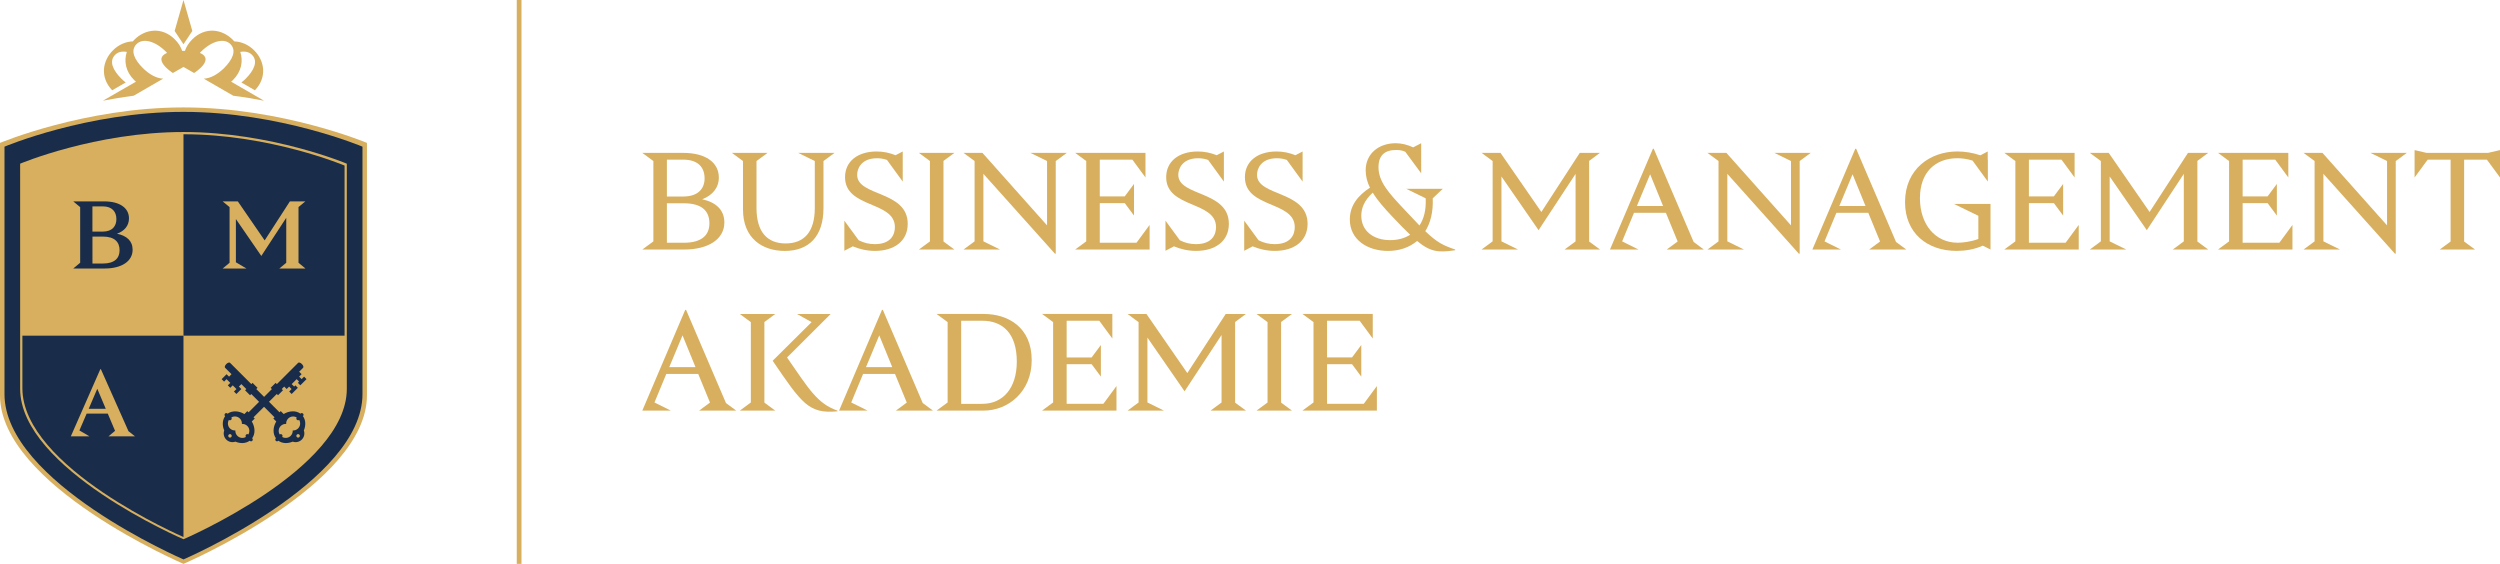 <?xml version="1.0" encoding="utf-8"?>
<!-- Generator: Adobe Illustrator 26.0.3, SVG Export Plug-In . SVG Version: 6.00 Build 0)  -->
<svg version="1.1" id="Logo" xmlns="http://www.w3.org/2000/svg" xmlns:xlink="http://www.w3.org/1999/xlink" x="0px" y="0px"
	 viewBox="0 0 791.77 178.58" style="enable-background:new 0 0 791.77 178.58;" xml:space="preserve">
<style type="text/css">
	.st0{fill:#D7AF5F;}
	.st1{fill:#192D4B;}
</style>
<g>
	<g>
		<polygon class="st0" points="58.11,14.01 58.11,14.01 58.11,14.01 58.11,14.01 60.91,9.81 58.11,0 58.11,0 58.11,0 58.11,0 
			58.11,0 55.31,9.81 58.11,14.01 		"/>
		<path class="st0" d="M64.54,24.92l9.34,5.4c3.41,0.43,6.68,0.98,9.74,1.58L73.2,25.87c0.19-0.16,0.37-0.31,0.56-0.49
			c2.74-2.74,3.3-6.03,2.34-8.94c1.48-0.28,2.79,0.01,3.69,0.91c2.07,2.07,0.62,4.97-1.97,7.57c-0.45,0.45-0.91,0.84-1.37,1.2
			l4.28,2.47c3.88-4.05,3.14-9.27-0.23-12.64c-1.73-1.74-3.98-2.77-6.3-2.84c-0.16-0.19-0.33-0.37-0.51-0.55
			c-3.4-3.4-8.74-4.15-12.81-0.08c-1.13,1.13-1.88,2.36-2.31,3.62h-0.44h-0.44c-0.43-1.26-1.18-2.49-2.31-3.62
			c-4.07-4.07-9.42-3.32-12.81,0.08c-0.18,0.18-0.34,0.36-0.51,0.55c-2.32,0.06-4.57,1.1-6.3,2.84c-3.37,3.37-4.12,8.59-0.23,12.64
			l4.28-2.47c-0.46-0.36-0.92-0.75-1.37-1.2c-2.6-2.6-4.05-5.5-1.97-7.57c0.9-0.9,2.21-1.19,3.69-0.91
			c-0.96,2.91-0.39,6.21,2.34,8.94c0.18,0.18,0.37,0.33,0.56,0.49L32.6,31.89c3.06-0.6,6.33-1.14,9.74-1.58l9.34-5.4l-0.2-0.01
			c-1.9-0.13-4.17-1.28-6.26-3.37c-2.6-2.6-4.05-5.5-1.97-7.57c1.97-1.97,5.84-1.05,9.29,2.4c0.13,0.13,0.25,0.26,0.37,0.39
			c-4.7,2.02,1.24,5.98,1.84,6.37l3.36-1.92l3.36,1.92c0.61-0.39,6.55-4.34,1.84-6.37c0.12-0.13,0.24-0.26,0.37-0.39
			c3.45-3.45,7.32-4.37,9.29-2.4c2.07,2.07,0.62,4.97-1.97,7.57c-2.1,2.1-4.37,3.24-6.27,3.37L64.54,24.92z"/>
	</g>
	<path class="st0" d="M116.22,125.19c0,28.51-58.11,53.39-58.11,53.39S0,153.7,0,125.19l0-79.93c0,0,26.76-11.24,58.11-11.24
		s58.11,11.24,58.11,11.24L116.22,125.19z"/>
	<path class="st1" d="M114.8,124.82c0,27.95-56.69,52.35-56.69,52.35s-56.69-24.4-56.69-52.35l0-78.37c0,0,26.11-11.02,56.69-11.02
		s56.69,11.02,56.69,11.02L114.8,124.82z"/>
	<path class="st0" d="M109.84,123.15c0,25.43-51.73,47.63-51.73,47.63s-51.73-22.2-51.73-47.63l0-71.31c0,0,23.82-10.03,51.73-10.03
		s51.73,10.03,51.73,10.03L109.84,123.15z"/>
	<path class="st1" d="M58.11,106.3V42.52h0c27.53,0,51.02,9.92,51.02,9.92l0,53.86H58.11z"/>
	<path class="st1" d="M58.11,106.3v63.78c0,0-51.02-21.96-51.02-47.11l0-16.67H58.11z"/>
	<g>
		<path class="st1" d="M42,79.09c0,3.64-3.43,5.95-8.87,5.95H23.2l2.19-1.82V65.6l-2.19-1.82h9.81c4.83,0,7.84,2.03,7.84,5.38
			c0,2.31-1.43,4.01-3.8,4.86C40.12,74.65,42,76.29,42,79.09z M29.27,65.36v7.99h3.25c3.1,0,4.34-1.79,4.34-3.95
			c0-2.25-1.25-4.04-4.34-4.04H29.27z M37.87,79.27c0-2.64-1.58-4.34-5.28-4.34h-3.31v8.53h3.31
			C36.29,83.46,37.87,81.76,37.87,79.27z"/>
	</g>
	<g>
		<path class="st0" d="M42.75,138.19h-8.39l2.08-1.74l-2.31-5.47h-6.68l-2.29,5.32v0.03l3.15,1.85h-5.87l9.34-21.26h0.17l8.74,19.64
			L42.75,138.19z M33.5,129.48l-2.69-6.36l-2.72,6.36H33.5z"/>
	</g>
	<g>
		<path class="st0" d="M96.73,85.04h-8.26l2.19-1.82V68.97l-7.9,12.09l-8.05-11.69v13.7l3.34,1.97h-7.53l2.19-1.82V65.6l-2.19-1.82
			h4.8l8.5,12.36l7.99-12.36h4.89l-2.16,1.79v17.65L96.73,85.04z"/>
	</g>
	<path class="st1" d="M95.94,131.79c0.01-0.01,0.02-0.02,0.03-0.03c0.22-0.22,0.22-0.57,0-0.78s-0.57-0.22-0.78,0
		c-0.01,0.01-0.02,0.02-0.03,0.03c-1.42-1.04-3.52-0.97-5.32,0.11l-0.93-0.93l-0.39,0.39l-3.33-3.33l2.47-2.47l0.39,0.39l1.57-1.57
		l-0.39-0.39l0.78-0.78l0.78,0.78l0.78-0.78l0.78,0.78L91.59,124l0.78,0.78l1.96-1.96l-0.78-0.78l-0.39,0.39l-0.78-0.78l1.57-1.57
		l0.78,0.78l-0.39,0.39l0.78,0.78l1.96-1.96l-0.78-0.78l-0.78,0.78l-0.78-0.78l0.78-0.78l-0.78-0.78l1.26-1.26
		c0.22-0.22,0.04-0.74-0.39-1.18c-0.43-0.43-0.96-0.61-1.18-0.39l-6.75,6.75l-0.39-0.39l-1.57,1.57l0.39,0.39l-2.47,2.47l-2.47-2.47
		l0.39-0.39l-1.57-1.57l-0.39,0.39l-6.75-6.75c-0.22-0.22-0.74-0.04-1.18,0.39c-0.43,0.43-0.61,0.96-0.39,1.18l2.04,2.04l-0.78,0.78
		l-0.78-0.78l-1.57,1.57l0.78,0.78l0.78-0.78l1.18,1.18l-0.78,0.78l0.78,0.78l0.78-0.78l1.18,1.18L74.09,124l0.78,0.78l1.57-1.57
		l-0.78-0.78l0.78-0.78l1.57,1.57l-0.39,0.39l1.57,1.57l0.39-0.39l2.47,2.47l-3.33,3.33l-0.39-0.39l-0.93,0.93
		c-1.8-1.08-3.9-1.15-5.32-0.11c-0.01-0.01-0.02-0.02-0.03-0.03c-0.22-0.22-0.57-0.22-0.78,0s-0.22,0.57,0,0.78
		c0.01,0.01,0.02,0.02,0.03,0.03c-0.89,1.22-0.97,2.93-0.29,4.53c-0.35,0.98-0.13,2.11,0.65,2.89c0.78,0.78,1.92,1,2.89,0.65
		c1.6,0.68,3.31,0.6,4.53-0.29c0.01,0.01,0.02,0.02,0.03,0.03c0.22,0.22,0.57,0.22,0.78,0c0.22-0.22,0.22-0.57,0-0.78
		c-0.01-0.01-0.02-0.02-0.03-0.03c1.04-1.42,0.97-3.52-0.11-5.32l0.93-0.93l-0.39-0.39l3.33-3.33l3.33,3.33l-0.39,0.39l0.93,0.93
		c-1.08,1.8-1.15,3.9-0.11,5.32c-0.01,0.01-0.02,0.02-0.03,0.03c-0.22,0.22-0.22,0.57,0,0.78c0.22,0.22,0.57,0.22,0.78,0
		c0.01-0.01,0.02-0.02,0.03-0.03c1.22,0.89,2.93,0.97,4.53,0.29c0.98,0.35,2.11,0.13,2.89-0.65c0.78-0.78,1-1.92,0.65-2.89
		C96.91,134.72,96.84,133.01,95.94,131.79z M73.23,138.43c-0.22,0.22-0.57,0.22-0.78,0c-0.22-0.22-0.22-0.57,0-0.78
		c0.22-0.22,0.57-0.22,0.78,0C73.44,137.86,73.44,138.21,73.23,138.43z M78.66,137.6c-0.22-0.17-0.53-0.15-0.73,0.05
		s-0.21,0.51-0.05,0.73c-0.85,0.51-1.97,0.4-2.7-0.34c-0.47-0.47-0.68-1.1-0.64-1.71c-0.61,0.04-1.24-0.17-1.71-0.64
		c-0.73-0.73-0.84-1.85-0.34-2.7c0.22,0.17,0.53,0.15,0.73-0.05s0.21-0.51,0.05-0.73c0.85-0.51,1.97-0.4,2.7,0.34
		c0.47,0.47,0.68,1.1,0.64,1.71c0.61-0.04,1.24,0.17,1.71,0.64C79.06,135.63,79.17,136.75,78.66,137.6z M94.8,138.43
		c-0.22,0.22-0.57,0.22-0.78,0c-0.22-0.22-0.22-0.57,0-0.78c0.22-0.22,0.57-0.22,0.78,0C95.02,137.86,95.02,138.21,94.8,138.43z
		 M94.41,135.69c-0.47,0.47-1.1,0.68-1.71,0.64c0.04,0.61-0.17,1.24-0.64,1.71c-0.73,0.73-1.85,0.84-2.7,0.34
		c0.17-0.22,0.15-0.53-0.05-0.73s-0.51-0.21-0.73-0.05c-0.51-0.85-0.4-1.97,0.34-2.7c0.47-0.47,1.1-0.68,1.71-0.64
		c-0.04-0.61,0.17-1.24,0.64-1.71c0.73-0.73,1.85-0.84,2.7-0.34c-0.17,0.22-0.15,0.53,0.05,0.73s0.51,0.21,0.73,0.05
		C95.25,133.84,95.14,134.95,94.41,135.69z"/>
</g>
<g>
	<path class="st0" d="M229.41,70.46c0,5.25-4.99,8.57-12.77,8.57h-13.21l3.5-2.58V51l-3.5-2.58h12.99c6.91,0,11.24,2.93,11.24,7.83
		c0,3.23-2.05,5.64-5.29,6.86C226.65,64.03,229.41,66.39,229.41,70.46z M211.21,50.56v11.68h5.16c4.85,0,6.78-2.62,6.78-5.73
		c0-3.37-1.92-5.95-6.78-5.95H211.21z M224.68,70.72c0-3.89-2.4-6.34-8.09-6.34h-5.38v12.5h5.38
		C222.28,76.88,224.68,74.43,224.68,70.72z"/>
	<path class="st0" d="M260.8,51v14.91c0,9.05-4.72,13.56-12.24,13.56c-7.22,0-13.25-4.07-13.25-13.12V51l-3.5-2.58h11.28l-3.5,2.58
		v14.91c0,7.52,3.37,11.19,9.23,11.19s9.23-3.67,9.23-11.19V51l-5.25-2.58h11.5L260.8,51z"/>
	<path class="st0" d="M287.48,70.89c0,5.55-4.37,8.57-10.36,8.57c-2.62,0-4.94-0.57-7.04-1.44l-2.67,1.4v-9.53l4.55,6.21
		c1.66,0.83,3.28,1.22,5.12,1.22c5.16,0,6.34-3.11,6.34-5.38c0-8.35-15.79-5.9-15.79-15.83c0-4.99,3.98-8.13,10.01-8.13
		c2.1,0,3.98,0.39,5.99,1.18l2.27-1.18v9.53l-4.99-6.86c-1.01-0.35-2.01-0.53-3.15-0.53c-5.03,0-6.3,3.33-6.3,5.25
		C271.47,62.28,287.48,60.31,287.48,70.89z"/>
	<path class="st0" d="M298.81,76.49l3.45,2.54h-11.24l3.5-2.58V51l-3.5-2.58h11.24l-3.45,2.54V76.49z"/>
	<path class="st0" d="M334.36,51v29.34h-0.26l-22.65-25.28v21.38l5.25,2.58h-11.54l3.5-2.58V51l-3.5-2.58h5.99l20.46,22.96V51
		l-5.25-2.58h11.5L334.36,51z"/>
	<path class="st0" d="M364.09,71.24v7.78h-23.57l3.5-2.58V51l-3.5-2.58h22.26v7.78l-4.15-5.64h-10.32v11.63h7.91l2.93-3.94v10.02
		l-2.93-3.94h-7.91v12.55h11.63L364.09,71.24z"/>
	<path class="st0" d="M389.19,70.89c0,5.55-4.37,8.57-10.36,8.57c-2.62,0-4.94-0.57-7.04-1.44l-2.67,1.4v-9.53l4.55,6.21
		c1.66,0.83,3.28,1.22,5.12,1.22c5.16,0,6.34-3.11,6.34-5.38c0-8.35-15.79-5.9-15.79-15.83c0-4.99,3.98-8.13,10.01-8.13
		c2.1,0,3.98,0.39,5.99,1.18l2.27-1.18v9.53l-4.99-6.86c-1.01-0.35-2.01-0.53-3.15-0.53c-5.03,0-6.3,3.33-6.3,5.25
		C373.19,62.28,389.19,60.31,389.19,70.89z"/>
	<path class="st0" d="M414.12,70.89c0,5.55-4.37,8.57-10.36,8.57c-2.62,0-4.94-0.57-7.04-1.44l-2.67,1.4v-9.53l4.55,6.21
		c1.66,0.83,3.28,1.22,5.12,1.22c5.16,0,6.34-3.11,6.34-5.38c0-8.35-15.79-5.9-15.79-15.83c0-4.99,3.98-8.13,10.01-8.13
		c2.1,0,3.98,0.39,5.99,1.18l2.27-1.18v9.53l-4.99-6.86c-1.01-0.35-2.01-0.53-3.15-0.53c-5.03,0-6.3,3.33-6.3,5.25
		C398.11,62.28,414.12,60.31,414.12,70.89z"/>
	<path class="st0" d="M460.87,79.03v0.22c-5.2,0.79-7.78,0.61-12.07-2.93c-2.49,2.1-5.68,3.15-9.23,3.15
		c-6.3,0-12.07-3.41-12.07-9.97c0-4.37,2.54-7.57,6.38-10.06c-0.87-1.75-1.36-3.58-1.36-5.51c0-5.16,4.02-8.57,9.53-8.57
		c1.75,0,3.63,0.44,5.51,1.31l2.54-1.31v9.53l-5.03-6.82c-0.96-0.44-1.84-0.57-2.89-0.57c-3.63,0-5.6,1.71-5.6,5.47
		c0,4.63,3.41,8.26,7.56,12.72c2.19,2.36,3.94,4.2,5.42,5.73c1.4-2.1,2.14-4.94,1.97-8.61l-6.17-3.02h11.59l-3.19,3.02
		c0.18,4.28-0.7,7.78-2.36,10.41C455.22,76.88,457.06,77.71,460.87,79.03z M446.61,74.35c-1.57-1.49-3.37-3.33-5.55-5.64
		c-2.58-2.71-4.77-5.2-6.3-7.7c-2.67,2.45-3.63,4.9-3.63,7.3c0,4.77,3.76,7.74,9.14,7.74C442.59,76.05,444.77,75.53,446.61,74.35z"
		/>
	<path class="st0" d="M506.74,79.03H495.5l3.5-2.58V55.06l-11.72,17.84l-11.76-17.01v20.55l5.25,2.58h-11.54l3.5-2.58V51l-3.5-2.58
		h5.99l12.94,18.72l12.16-18.72h6.38l-3.41,2.54v25.54L506.74,79.03z"/>
	<path class="st0" d="M539.62,79.03h-11.76l3.46-2.54v-0.04l-3.72-9.05h-10.1l-3.76,9.05l5.2,2.58h-9.05l13.6-31.92h0.26
		l12.64,29.52L539.62,79.03z M526.72,65.25l-4.11-10.06l-4.2,10.06H526.72z"/>
	<path class="st0" d="M569.97,51v29.34h-0.26l-22.65-25.28v21.38l5.25,2.58h-11.54l3.5-2.58V51l-3.5-2.58h5.99l20.46,22.96V51
		l-5.25-2.58h11.5L569.97,51z"/>
	<path class="st0" d="M603.73,79.03h-11.76l3.45-2.54v-0.04l-3.72-9.05h-10.1l-3.76,9.05l5.2,2.58h-9.05l13.6-31.92h0.26
		l12.64,29.52L603.73,79.03z M590.83,65.25l-4.11-10.06l-4.2,10.06H590.83z"/>
	<path class="st0" d="M630.41,64.59v14.43l-2.45-1.22c-2.67,1.22-5.64,1.66-8.31,1.66c-9.18,0-16.31-5.55-16.31-15.44
		c0-10.45,7.91-16.05,16.57-16.05c2.27,0,4.9,0.39,7.3,1.22l2.32-1.22v2.62h0.04v6.91l-4.85-6.64c-1.66-0.53-3.28-0.75-4.77-0.75
		c-6.95,0-11.89,4.37-11.89,12.68c0,8.18,4.77,14.08,11.94,14.08c1.53,0,4.02-0.26,6.56-1.18v-7.35l-7.74-3.76H630.41z"/>
	<path class="st0" d="M658.35,71.24v7.78h-23.57l3.5-2.58V51l-3.5-2.58h22.26v7.78l-4.15-5.64h-10.32v11.63h7.91l2.93-3.94v10.02
		l-2.93-3.94h-7.91v12.55h11.63L658.35,71.24z"/>
	<path class="st0" d="M699.37,79.03h-11.24l3.5-2.58V55.06l-11.72,17.84l-11.76-17.01v20.55l5.25,2.58h-11.54l3.5-2.58V51l-3.5-2.58
		h5.99l12.94,18.72l12.16-18.72h6.39l-3.41,2.54v25.54L699.37,79.03z"/>
	<path class="st0" d="M726.04,71.24v7.78h-23.57l3.5-2.58V51l-3.5-2.58h22.26v7.78l-4.15-5.64h-10.32v11.63h7.91l2.93-3.94v10.02
		l-2.93-3.94h-7.91v12.55h11.63L726.04,71.24z"/>
	<path class="st0" d="M758.75,51v29.34h-0.26l-22.65-25.28v21.38l5.25,2.58h-11.54l3.5-2.58V51l-3.5-2.58h5.99l20.46,22.96V51
		l-5.25-2.58h11.5L758.75,51z"/>
	<path class="st0" d="M791.77,47.54v8.66l-4.15-5.64h-7.21v25.93l3.45,2.54h-11.19l3.46-2.54V50.56h-7.26l-4.15,5.64v-8.66
		l3.76,0.87h19.54L791.77,47.54z"/>
	<path class="st0" d="M233.17,130.05H221.4l3.45-2.54v-0.04l-3.72-9.05h-10.1l-3.76,9.05l5.2,2.58h-9.05l13.6-31.92h0.26
		l12.64,29.52L233.17,130.05z M220.27,116.27l-4.11-10.06l-4.2,10.06H220.27z"/>
	<path class="st0" d="M242.09,127.51l3.45,2.54H234.3l3.5-2.58v-25.45l-3.5-2.58h11.24l-3.45,2.54V127.51z M265.22,130.05v0.22
		c-9.09,0.87-11.28-2.49-20.51-16.01l12.33-12.24l-4.63-2.58h10.67l-13.82,13.78C256.17,123.14,258.75,127.77,265.22,130.05z"/>
	<path class="st0" d="M295.48,130.05h-11.76l3.45-2.54v-0.04l-3.72-9.05h-10.1l-3.76,9.05l5.2,2.58h-9.05l13.6-31.92h0.26
		l12.64,29.52L295.48,130.05z M282.58,116.27l-4.11-10.06l-4.2,10.06H282.58z"/>
	<path class="st0" d="M326.75,114.08c0,9.92-7.39,15.96-15.22,15.96h-14.91l3.5-2.58v-25.45l-3.5-2.58h14.91
		C319.36,99.43,326.75,103.72,326.75,114.08z M322.03,114.52c0-8.83-4.37-12.94-10.93-12.94h-6.69v26.32h6.69
		C317.65,127.9,322.03,122.92,322.03,114.52z"/>
	<path class="st0" d="M353.6,122.26v7.78h-23.57l3.5-2.58v-25.45l-3.5-2.58h22.26v7.78l-4.15-5.64h-10.32v11.63h7.91l2.93-3.94
		v10.02l-2.93-3.94h-7.91v12.55h11.63L353.6,122.26z"/>
	<path class="st0" d="M394.62,130.05h-11.24l3.5-2.58v-21.38l-11.72,17.84l-11.76-17.01v20.55l5.25,2.58H357.1l3.5-2.58v-25.45
		l-3.5-2.58h5.99l12.94,18.72l12.16-18.72h6.39l-3.41,2.54v25.54L394.62,130.05z"/>
	<path class="st0" d="M405.73,127.51l3.45,2.54h-11.24l3.5-2.58v-25.45l-3.5-2.58h11.24l-3.45,2.54V127.51z"/>
	<path class="st0" d="M436.07,122.26v7.78H412.5l3.5-2.58v-25.45l-3.5-2.58h22.26v7.78l-4.15-5.64h-10.32v11.63h7.91l2.93-3.94
		v10.02l-2.93-3.94h-7.91v12.55h11.63L436.07,122.26z"/>
</g>
<rect x="163.66" y="0" class="st0" width="1.5" height="178.58"/>
</svg>
